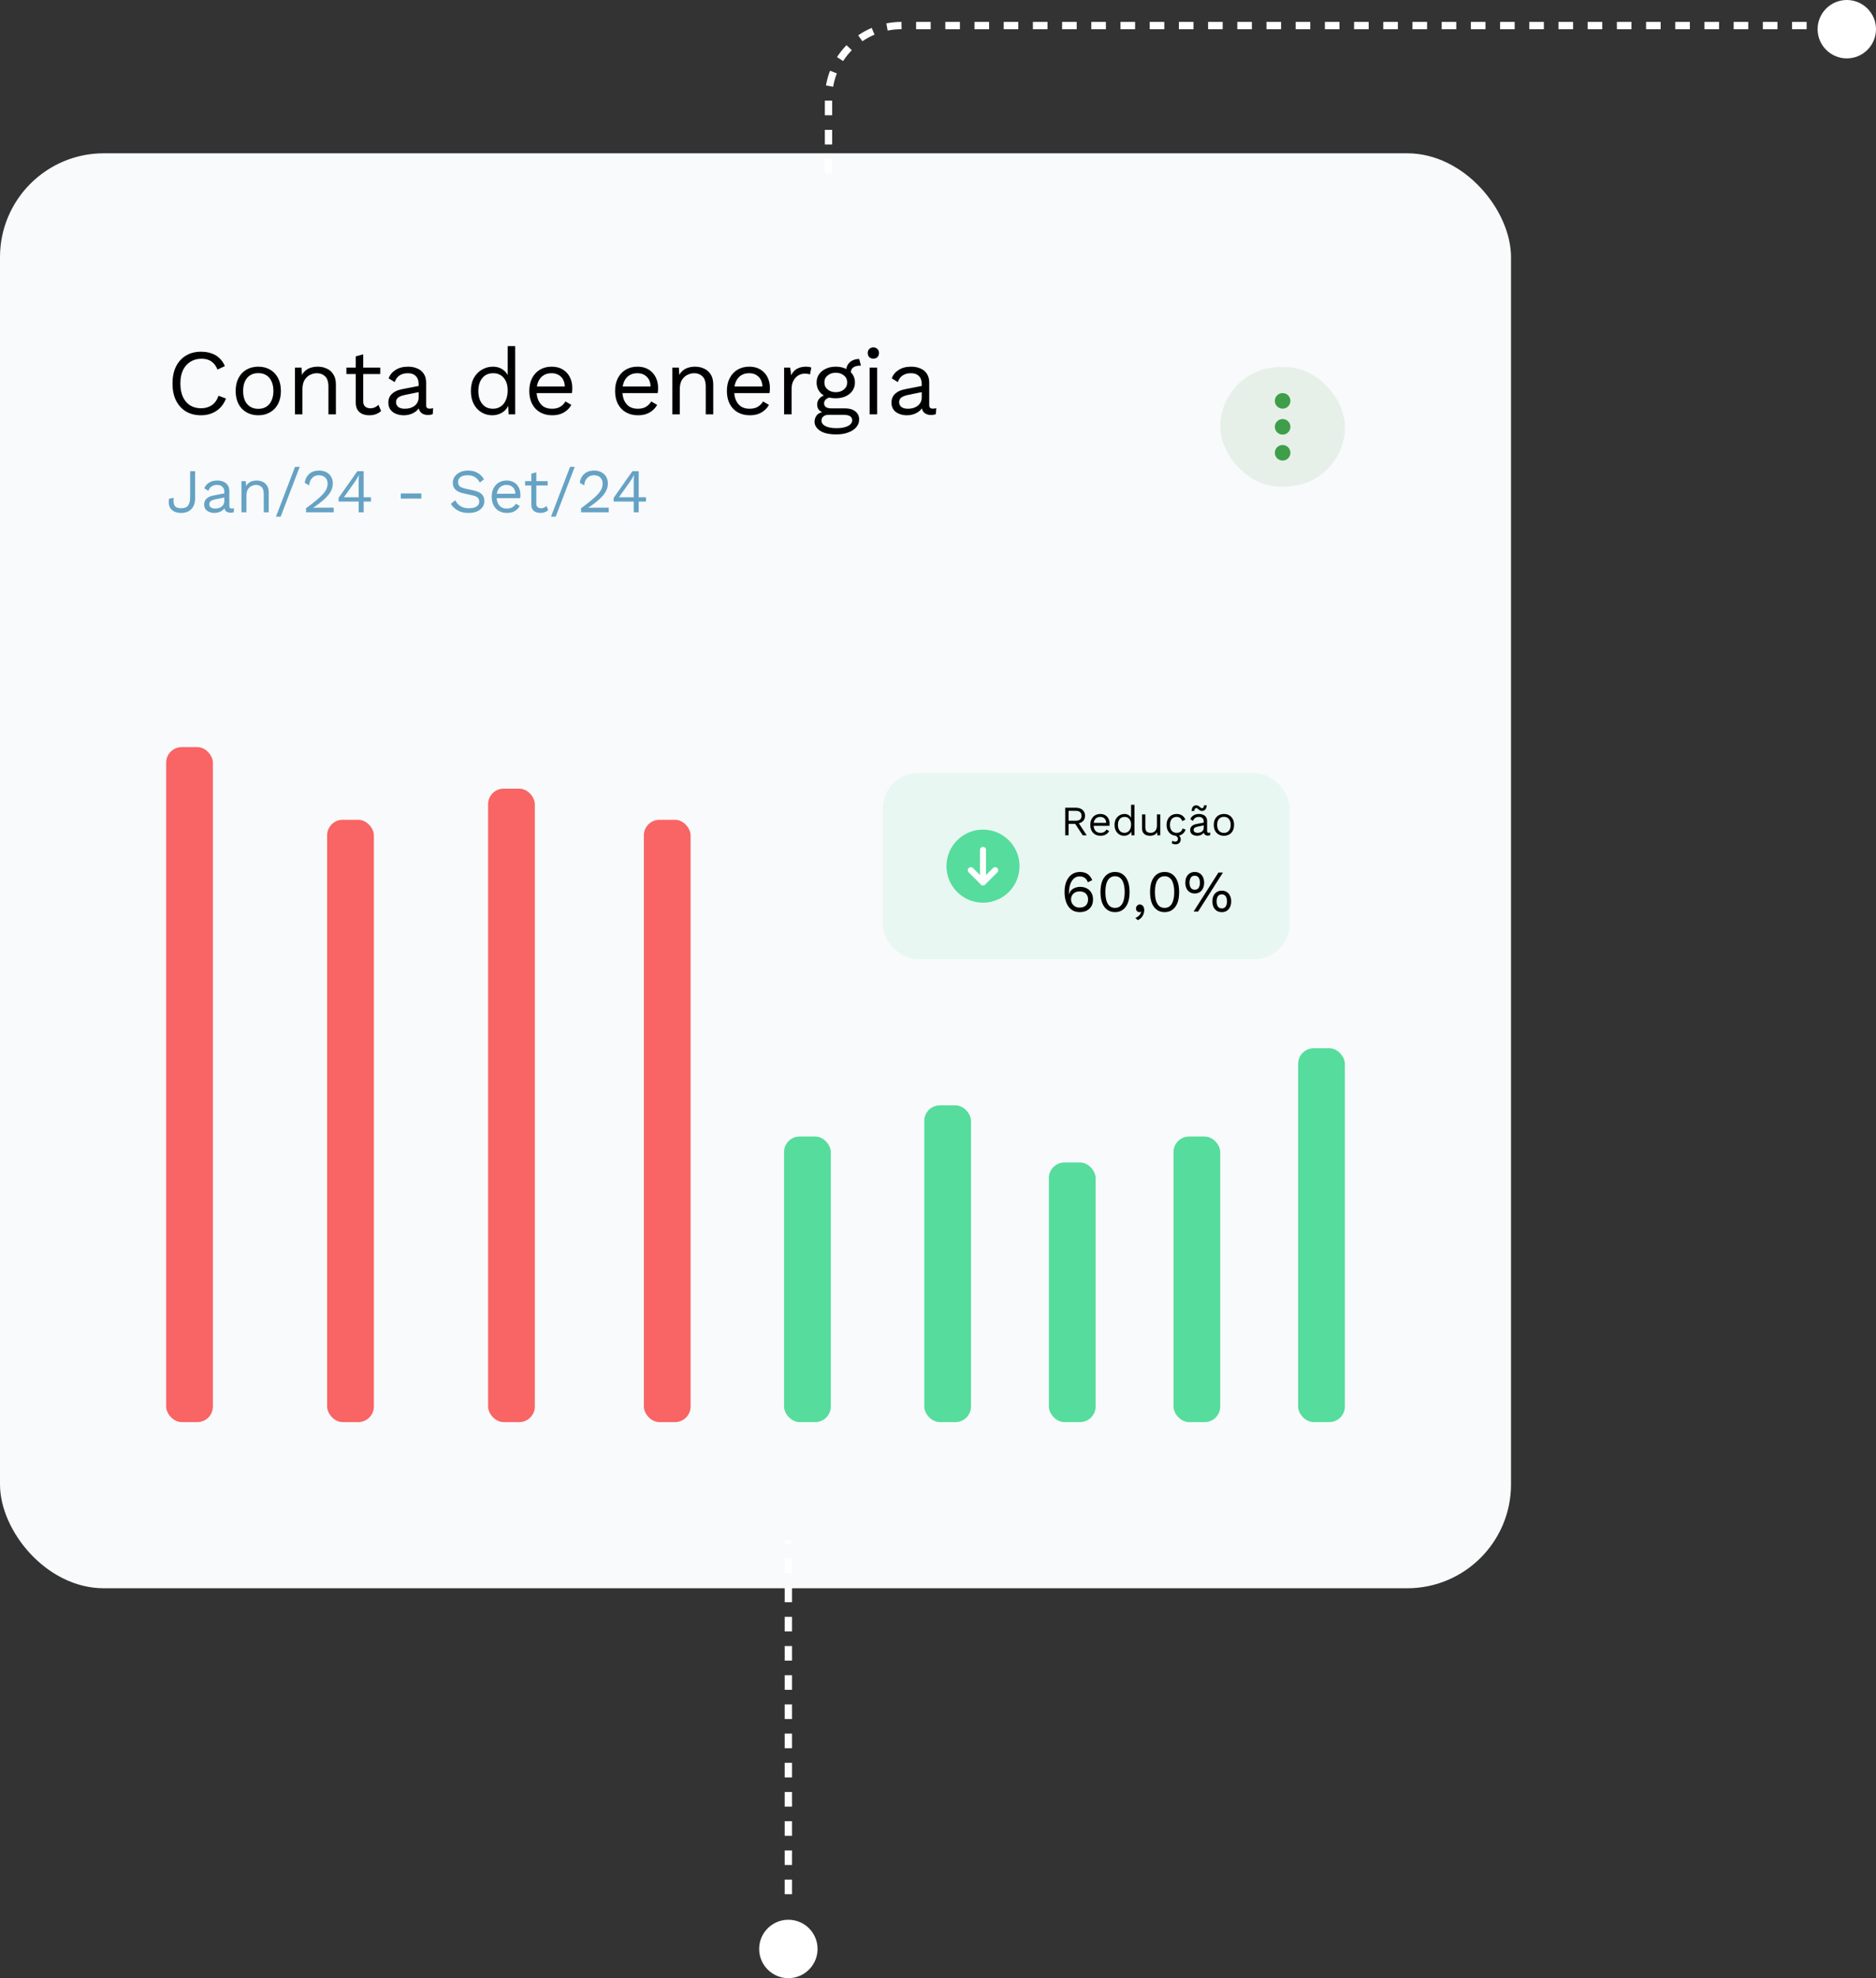 <svg xmlns="http://www.w3.org/2000/svg" width="257" height="271" viewBox="0 0 257 271" fill="none"><rect x="0" y="0" width="257" height="271" fill="#333333" stroke="none"/><rect y="21" width="207" height="196.588" rx="14.227" fill="#F8FAFB"></rect><path d="M30.957 54.599C30.778 55.077 30.522 55.491 30.189 55.841C29.856 56.182 29.463 56.443 29.011 56.622C28.567 56.801 28.081 56.891 27.551 56.891C26.749 56.891 26.053 56.716 25.464 56.366C24.884 56.008 24.431 55.504 24.107 54.855C23.791 54.206 23.633 53.434 23.633 52.538C23.633 51.641 23.791 50.869 24.107 50.22C24.431 49.571 24.884 49.072 25.464 48.722C26.053 48.363 26.741 48.184 27.526 48.184C28.072 48.184 28.559 48.261 28.985 48.415C29.412 48.56 29.775 48.782 30.074 49.081C30.381 49.371 30.624 49.729 30.804 50.156L29.792 50.63C29.604 50.143 29.331 49.776 28.973 49.529C28.623 49.273 28.166 49.145 27.603 49.145C27.031 49.145 26.527 49.281 26.092 49.554C25.656 49.819 25.315 50.203 25.067 50.707C24.828 51.21 24.709 51.821 24.709 52.538C24.709 53.246 24.824 53.856 25.055 54.369C25.285 54.872 25.614 55.261 26.041 55.534C26.467 55.798 26.971 55.931 27.551 55.931C28.115 55.931 28.606 55.79 29.024 55.508C29.442 55.218 29.745 54.787 29.933 54.215L30.957 54.599ZM35.382 50.233C35.988 50.233 36.521 50.365 36.982 50.63C37.452 50.894 37.819 51.279 38.083 51.782C38.348 52.277 38.48 52.87 38.48 53.562C38.48 54.253 38.348 54.851 38.083 55.355C37.819 55.85 37.452 56.229 36.982 56.494C36.521 56.759 35.988 56.891 35.382 56.891C34.784 56.891 34.251 56.759 33.781 56.494C33.312 56.229 32.945 55.85 32.68 55.355C32.416 54.851 32.283 54.253 32.283 53.562C32.283 52.87 32.416 52.277 32.68 51.782C32.945 51.279 33.312 50.894 33.781 50.63C34.251 50.365 34.784 50.233 35.382 50.233ZM35.382 51.116C34.946 51.116 34.575 51.215 34.268 51.411C33.961 51.607 33.721 51.889 33.551 52.256C33.389 52.614 33.307 53.05 33.307 53.562C33.307 54.066 33.389 54.501 33.551 54.868C33.721 55.235 33.961 55.517 34.268 55.713C34.575 55.909 34.946 56.008 35.382 56.008C35.817 56.008 36.188 55.909 36.496 55.713C36.803 55.517 37.038 55.235 37.2 54.868C37.371 54.501 37.456 54.066 37.456 53.562C37.456 53.05 37.371 52.614 37.2 52.256C37.038 51.889 36.803 51.607 36.496 51.411C36.188 51.215 35.817 51.116 35.382 51.116ZM40.409 56.763V50.361H41.305L41.395 51.795L41.228 51.654C41.365 51.313 41.548 51.039 41.779 50.835C42.009 50.621 42.274 50.468 42.573 50.374C42.88 50.28 43.196 50.233 43.52 50.233C43.981 50.233 44.399 50.322 44.775 50.502C45.151 50.672 45.449 50.937 45.671 51.296C45.902 51.654 46.017 52.111 46.017 52.666V56.763H44.993V53.024C44.993 52.316 44.839 51.825 44.532 51.552C44.233 51.27 43.862 51.129 43.418 51.129C43.11 51.129 42.803 51.202 42.496 51.347C42.189 51.492 41.932 51.727 41.728 52.051C41.531 52.375 41.433 52.811 41.433 53.357V56.763H40.409ZM49.76 48.543V54.996C49.76 55.312 49.849 55.547 50.029 55.7C50.208 55.854 50.438 55.931 50.72 55.931C50.968 55.931 51.181 55.888 51.36 55.803C51.539 55.717 51.702 55.602 51.847 55.457L52.205 56.315C52.009 56.494 51.774 56.635 51.501 56.737C51.236 56.84 50.929 56.891 50.579 56.891C50.255 56.891 49.952 56.836 49.67 56.724C49.388 56.605 49.162 56.422 48.991 56.174C48.829 55.918 48.744 55.585 48.735 55.175V48.824L49.76 48.543ZM52.09 50.361V51.244H47.455V50.361H52.09ZM57.352 52.627C57.352 52.149 57.224 51.782 56.968 51.526C56.712 51.261 56.349 51.129 55.879 51.129C55.435 51.129 55.06 51.227 54.753 51.424C54.445 51.611 54.219 51.919 54.074 52.346L53.242 51.833C53.412 51.355 53.728 50.971 54.189 50.681C54.65 50.382 55.222 50.233 55.905 50.233C56.366 50.233 56.784 50.314 57.16 50.476C57.535 50.63 57.83 50.869 58.043 51.193C58.265 51.509 58.376 51.919 58.376 52.422V55.521C58.376 55.828 58.538 55.982 58.863 55.982C59.025 55.982 59.183 55.961 59.337 55.918L59.285 56.724C59.114 56.81 58.893 56.853 58.619 56.853C58.372 56.853 58.15 56.806 57.954 56.712C57.757 56.618 57.604 56.477 57.493 56.289C57.382 56.093 57.326 55.85 57.326 55.559V55.431L57.582 55.47C57.48 55.803 57.305 56.076 57.057 56.289C56.81 56.494 56.532 56.648 56.225 56.75C55.918 56.844 55.615 56.891 55.316 56.891C54.94 56.891 54.59 56.827 54.266 56.699C53.942 56.571 53.681 56.379 53.485 56.123C53.297 55.858 53.203 55.534 53.203 55.15C53.203 54.672 53.361 54.279 53.677 53.972C54.001 53.656 54.45 53.442 55.022 53.331L57.557 52.832V53.677L55.495 54.1C55.077 54.185 54.765 54.304 54.56 54.458C54.356 54.612 54.253 54.825 54.253 55.098C54.253 55.363 54.356 55.581 54.56 55.751C54.774 55.914 55.073 55.995 55.457 55.995C55.704 55.995 55.939 55.965 56.161 55.905C56.392 55.837 56.596 55.739 56.776 55.611C56.955 55.474 57.096 55.307 57.198 55.111C57.301 54.906 57.352 54.667 57.352 54.394V52.627ZM67.426 56.891C66.897 56.891 66.41 56.759 65.966 56.494C65.522 56.229 65.168 55.85 64.904 55.355C64.639 54.851 64.507 54.253 64.507 53.562C64.507 52.853 64.647 52.252 64.929 51.757C65.211 51.261 65.582 50.886 66.043 50.63C66.504 50.365 66.999 50.233 67.528 50.233C68.058 50.233 68.514 50.369 68.898 50.643C69.291 50.916 69.552 51.279 69.68 51.731L69.552 51.821V47.416H70.576V56.763H69.68L69.59 55.214L69.731 55.137C69.671 55.512 69.526 55.833 69.295 56.097C69.073 56.353 68.796 56.55 68.463 56.686C68.139 56.823 67.793 56.891 67.426 56.891ZM67.528 55.995C67.938 55.995 68.292 55.892 68.591 55.687C68.898 55.483 69.133 55.192 69.295 54.817C69.466 54.433 69.552 53.984 69.552 53.472C69.552 52.986 69.466 52.568 69.295 52.218C69.133 51.867 68.903 51.599 68.604 51.411C68.314 51.223 67.972 51.129 67.58 51.129C66.931 51.129 66.427 51.351 66.069 51.795C65.71 52.239 65.531 52.828 65.531 53.562C65.531 54.296 65.706 54.885 66.056 55.329C66.406 55.773 66.897 55.995 67.528 55.995ZM75.633 56.891C75.027 56.891 74.485 56.759 74.007 56.494C73.537 56.229 73.17 55.85 72.906 55.355C72.641 54.851 72.509 54.253 72.509 53.562C72.509 52.87 72.641 52.277 72.906 51.782C73.17 51.279 73.533 50.894 73.994 50.63C74.455 50.365 74.98 50.233 75.569 50.233C76.166 50.233 76.674 50.361 77.093 50.617C77.519 50.873 77.844 51.223 78.066 51.667C78.287 52.102 78.398 52.593 78.398 53.139C78.398 53.285 78.394 53.417 78.386 53.536C78.377 53.656 78.364 53.763 78.347 53.856H73.174V52.947H77.899L77.374 53.05C77.374 52.435 77.204 51.961 76.862 51.629C76.529 51.296 76.09 51.129 75.543 51.129C75.125 51.129 74.762 51.227 74.455 51.424C74.156 51.611 73.921 51.889 73.751 52.256C73.588 52.614 73.507 53.05 73.507 53.562C73.507 54.066 73.593 54.501 73.763 54.868C73.934 55.235 74.173 55.517 74.481 55.713C74.796 55.901 75.172 55.995 75.607 55.995C76.077 55.995 76.457 55.905 76.747 55.726C77.046 55.547 77.285 55.303 77.464 54.996L78.27 55.47C78.108 55.76 77.899 56.012 77.643 56.225C77.395 56.439 77.101 56.605 76.76 56.724C76.427 56.836 76.051 56.891 75.633 56.891ZM87.387 56.891C86.781 56.891 86.239 56.759 85.76 56.494C85.291 56.229 84.924 55.85 84.659 55.355C84.395 54.851 84.262 54.253 84.262 53.562C84.262 52.87 84.395 52.277 84.659 51.782C84.924 51.279 85.287 50.894 85.748 50.63C86.209 50.365 86.734 50.233 87.323 50.233C87.92 50.233 88.428 50.361 88.846 50.617C89.273 50.873 89.597 51.223 89.819 51.667C90.041 52.102 90.152 52.593 90.152 53.139C90.152 53.285 90.148 53.417 90.139 53.536C90.131 53.656 90.118 53.763 90.101 53.856H84.928V52.947H89.653L89.128 53.05C89.128 52.435 88.957 51.961 88.616 51.629C88.283 51.296 87.843 51.129 87.297 51.129C86.879 51.129 86.516 51.227 86.209 51.424C85.91 51.611 85.675 51.889 85.504 52.256C85.342 52.614 85.261 53.05 85.261 53.562C85.261 54.066 85.347 54.501 85.517 54.868C85.688 55.235 85.927 55.517 86.234 55.713C86.55 55.901 86.926 55.995 87.361 55.995C87.831 55.995 88.21 55.905 88.501 55.726C88.799 55.547 89.038 55.303 89.218 54.996L90.024 55.47C89.862 55.76 89.653 56.012 89.397 56.225C89.149 56.439 88.855 56.605 88.513 56.724C88.18 56.836 87.805 56.891 87.387 56.891ZM92.1 56.763V50.361H92.997L93.086 51.795L92.92 51.654C93.056 51.313 93.24 51.039 93.471 50.835C93.701 50.621 93.966 50.468 94.264 50.374C94.572 50.28 94.888 50.233 95.212 50.233C95.673 50.233 96.091 50.322 96.467 50.502C96.842 50.672 97.141 50.937 97.363 51.296C97.593 51.654 97.709 52.111 97.709 52.666V56.763H96.684V53.024C96.684 52.316 96.531 51.825 96.223 51.552C95.925 51.27 95.553 51.129 95.109 51.129C94.802 51.129 94.495 51.202 94.188 51.347C93.88 51.492 93.624 51.727 93.419 52.051C93.223 52.375 93.125 52.811 93.125 53.357V56.763H92.1ZM102.704 56.891C102.098 56.891 101.556 56.759 101.078 56.494C100.608 56.229 100.241 55.85 99.977 55.355C99.712 54.851 99.58 54.253 99.58 53.562C99.58 52.87 99.712 52.277 99.977 51.782C100.241 51.279 100.604 50.894 101.065 50.63C101.526 50.365 102.051 50.233 102.64 50.233C103.238 50.233 103.745 50.361 104.164 50.617C104.591 50.873 104.915 51.223 105.137 51.667C105.359 52.102 105.47 52.593 105.47 53.139C105.47 53.285 105.465 53.417 105.457 53.536C105.448 53.656 105.436 53.763 105.419 53.856H100.246V52.947H104.97L104.445 53.05C104.445 52.435 104.275 51.961 103.933 51.629C103.6 51.296 103.161 51.129 102.614 51.129C102.196 51.129 101.833 51.227 101.526 51.424C101.227 51.611 100.993 51.889 100.822 52.256C100.66 52.614 100.579 53.05 100.579 53.562C100.579 54.066 100.664 54.501 100.835 54.868C101.005 55.235 101.244 55.517 101.552 55.713C101.868 55.901 102.243 55.995 102.678 55.995C103.148 55.995 103.528 55.905 103.818 55.726C104.117 55.547 104.356 55.303 104.535 54.996L105.342 55.47C105.18 55.76 104.97 56.012 104.714 56.225C104.467 56.439 104.172 56.605 103.831 56.724C103.498 56.836 103.122 56.891 102.704 56.891ZM107.418 56.763V50.361H108.25L108.391 51.411C108.57 51.018 108.831 50.724 109.172 50.527C109.522 50.331 109.945 50.233 110.44 50.233C110.551 50.233 110.67 50.241 110.798 50.258C110.935 50.276 111.05 50.31 111.144 50.361L110.965 51.296C110.871 51.261 110.768 51.236 110.657 51.219C110.546 51.202 110.388 51.193 110.184 51.193C109.919 51.193 109.65 51.27 109.377 51.424C109.112 51.577 108.89 51.812 108.711 52.128C108.532 52.435 108.442 52.828 108.442 53.306V56.763H107.418ZM117.71 49.183L117.94 50.092C117.932 50.092 117.919 50.092 117.902 50.092C117.885 50.092 117.868 50.092 117.851 50.092C117.433 50.092 117.108 50.177 116.878 50.348C116.656 50.51 116.545 50.775 116.545 51.142L115.917 50.822C115.917 50.489 115.994 50.199 116.148 49.951C116.302 49.704 116.511 49.516 116.775 49.388C117.04 49.251 117.33 49.183 117.646 49.183C117.654 49.183 117.663 49.183 117.672 49.183C117.689 49.183 117.701 49.183 117.71 49.183ZM115.764 55.944C116.37 55.944 116.844 56.084 117.185 56.366C117.526 56.639 117.697 57.006 117.697 57.467C117.697 57.885 117.556 58.248 117.275 58.556C117.001 58.863 116.63 59.098 116.161 59.26C115.7 59.431 115.179 59.516 114.599 59.516C113.591 59.516 112.836 59.345 112.332 59.004C111.837 58.662 111.59 58.252 111.59 57.775C111.59 57.433 111.701 57.126 111.923 56.853C112.153 56.588 112.537 56.439 113.075 56.404L112.985 56.596C112.695 56.52 112.447 56.392 112.243 56.212C112.046 56.025 111.948 55.756 111.948 55.406C111.948 55.056 112.076 54.757 112.332 54.509C112.597 54.253 112.985 54.095 113.497 54.036L114.176 54.381H114.048C113.63 54.424 113.331 54.531 113.152 54.702C112.981 54.864 112.896 55.043 112.896 55.239C112.896 55.478 112.981 55.657 113.152 55.777C113.331 55.888 113.579 55.944 113.894 55.944H115.764ZM114.586 58.658C115.081 58.658 115.486 58.607 115.802 58.504C116.127 58.402 116.366 58.27 116.519 58.107C116.673 57.945 116.75 57.77 116.75 57.582C116.75 57.352 116.656 57.168 116.468 57.032C116.289 56.895 115.96 56.827 115.482 56.827H113.51C113.237 56.827 113.007 56.895 112.819 57.032C112.631 57.177 112.537 57.373 112.537 57.621C112.537 57.937 112.716 58.188 113.075 58.376C113.442 58.564 113.946 58.658 114.586 58.658ZM114.496 50.233C115.008 50.233 115.461 50.327 115.853 50.514C116.255 50.694 116.566 50.946 116.788 51.27C117.01 51.594 117.121 51.97 117.121 52.397C117.121 52.815 117.01 53.191 116.788 53.523C116.566 53.848 116.255 54.104 115.853 54.292C115.461 54.471 115.008 54.561 114.496 54.561C113.651 54.561 113.002 54.36 112.55 53.959C112.097 53.549 111.871 53.028 111.871 52.397C111.871 51.97 111.982 51.594 112.204 51.27C112.435 50.946 112.746 50.694 113.139 50.514C113.532 50.327 113.984 50.233 114.496 50.233ZM114.496 51.065C114.052 51.065 113.681 51.189 113.382 51.436C113.083 51.675 112.934 51.995 112.934 52.397C112.934 52.789 113.083 53.109 113.382 53.357C113.681 53.605 114.052 53.728 114.496 53.728C114.94 53.728 115.311 53.605 115.61 53.357C115.909 53.109 116.058 52.789 116.058 52.397C116.058 51.995 115.909 51.675 115.61 51.436C115.311 51.189 114.94 51.065 114.496 51.065ZM119.646 49.132C119.416 49.132 119.228 49.063 119.083 48.927C118.946 48.782 118.878 48.594 118.878 48.363C118.878 48.133 118.946 47.949 119.083 47.813C119.228 47.668 119.416 47.595 119.646 47.595C119.877 47.595 120.06 47.668 120.197 47.813C120.342 47.949 120.415 48.133 120.415 48.363C120.415 48.594 120.342 48.782 120.197 48.927C120.06 49.063 119.877 49.132 119.646 49.132ZM120.158 50.361V56.763H119.134V50.361H120.158ZM126.274 52.627C126.274 52.149 126.146 51.782 125.89 51.526C125.634 51.261 125.271 51.129 124.802 51.129C124.358 51.129 123.982 51.227 123.675 51.424C123.367 51.611 123.141 51.919 122.996 52.346L122.164 51.833C122.335 51.355 122.65 50.971 123.111 50.681C123.572 50.382 124.144 50.233 124.827 50.233C125.288 50.233 125.706 50.314 126.082 50.476C126.458 50.63 126.752 50.869 126.965 51.193C127.187 51.509 127.298 51.919 127.298 52.422V55.521C127.298 55.828 127.461 55.982 127.785 55.982C127.947 55.982 128.105 55.961 128.259 55.918L128.207 56.724C128.037 56.81 127.815 56.853 127.542 56.853C127.294 56.853 127.072 56.806 126.876 56.712C126.679 56.618 126.526 56.477 126.415 56.289C126.304 56.093 126.248 55.85 126.248 55.559V55.431L126.505 55.47C126.402 55.803 126.227 56.076 125.98 56.289C125.732 56.494 125.455 56.648 125.147 56.75C124.84 56.844 124.537 56.891 124.238 56.891C123.863 56.891 123.513 56.827 123.188 56.699C122.864 56.571 122.604 56.379 122.407 56.123C122.219 55.858 122.125 55.534 122.125 55.15C122.125 54.672 122.283 54.279 122.599 53.972C122.924 53.656 123.372 53.442 123.944 53.331L126.479 52.832V53.677L124.417 54.1C123.999 54.185 123.688 54.304 123.483 54.458C123.278 54.612 123.175 54.825 123.175 55.098C123.175 55.363 123.278 55.581 123.483 55.751C123.696 55.914 123.995 55.995 124.379 55.995C124.627 55.995 124.861 55.965 125.083 55.905C125.314 55.837 125.519 55.739 125.698 55.611C125.877 55.474 126.018 55.307 126.12 55.111C126.223 54.906 126.274 54.667 126.274 54.394V52.627Z" fill="black"></path><path d="M26.732 64.552V68.256C26.732 68.888 26.561 69.383 26.22 69.742C25.884 70.094 25.417 70.271 24.82 70.271C24.399 70.271 24.052 70.191 23.779 70.032C23.505 69.873 23.315 69.648 23.207 69.358C23.104 69.062 23.09 68.717 23.164 68.325L23.796 68.197C23.733 68.68 23.776 69.042 23.924 69.281C24.077 69.514 24.367 69.631 24.794 69.631C25.278 69.631 25.608 69.5 25.785 69.238C25.961 68.971 26.049 68.587 26.049 68.086V64.552H26.732ZM30.734 67.428C30.734 67.11 30.649 66.865 30.478 66.694C30.307 66.518 30.065 66.43 29.752 66.43C29.456 66.43 29.206 66.495 29.001 66.626C28.796 66.751 28.645 66.956 28.549 67.241L27.994 66.899C28.108 66.581 28.318 66.324 28.625 66.131C28.933 65.932 29.314 65.832 29.769 65.832C30.077 65.832 30.355 65.886 30.606 65.994C30.856 66.097 31.053 66.256 31.195 66.472C31.343 66.683 31.417 66.956 31.417 67.292V69.358C31.417 69.562 31.525 69.665 31.741 69.665C31.849 69.665 31.955 69.651 32.057 69.622L32.023 70.16C31.909 70.217 31.761 70.245 31.579 70.245C31.414 70.245 31.266 70.214 31.135 70.151C31.004 70.089 30.902 69.995 30.828 69.87C30.754 69.739 30.717 69.577 30.717 69.383V69.298L30.888 69.323C30.819 69.545 30.703 69.727 30.538 69.87C30.373 70.006 30.188 70.109 29.983 70.177C29.778 70.24 29.576 70.271 29.377 70.271C29.126 70.271 28.893 70.228 28.677 70.143C28.46 70.058 28.287 69.93 28.156 69.759C28.031 69.582 27.968 69.366 27.968 69.11C27.968 68.791 28.073 68.529 28.284 68.325C28.5 68.114 28.799 67.972 29.18 67.898L30.87 67.565V68.128L29.496 68.41C29.217 68.467 29.01 68.547 28.873 68.649C28.736 68.751 28.668 68.894 28.668 69.076C28.668 69.252 28.736 69.397 28.873 69.511C29.015 69.619 29.215 69.673 29.471 69.673C29.636 69.673 29.792 69.653 29.94 69.614C30.094 69.568 30.23 69.503 30.35 69.417C30.469 69.326 30.563 69.215 30.631 69.084C30.7 68.948 30.734 68.788 30.734 68.606V67.428ZM33.076 70.186V65.918H33.674L33.734 66.874L33.623 66.78C33.714 66.552 33.836 66.37 33.99 66.233C34.143 66.091 34.32 65.989 34.519 65.926C34.724 65.863 34.934 65.832 35.151 65.832C35.458 65.832 35.737 65.892 35.987 66.011C36.237 66.125 36.437 66.302 36.585 66.541C36.738 66.78 36.815 67.084 36.815 67.454V70.186H36.132V67.693C36.132 67.221 36.03 66.894 35.825 66.711C35.626 66.524 35.378 66.43 35.082 66.43C34.877 66.43 34.672 66.478 34.468 66.575C34.263 66.671 34.092 66.828 33.956 67.044C33.825 67.26 33.759 67.551 33.759 67.915V70.186H33.076ZM41.059 63.954L38.447 70.783H37.806L40.419 63.954H41.059ZM41.925 70.186V69.631C42.489 69.215 42.958 68.851 43.334 68.538C43.715 68.225 44.02 67.941 44.247 67.684C44.475 67.428 44.637 67.186 44.734 66.959C44.83 66.726 44.879 66.484 44.879 66.233C44.879 65.898 44.771 65.627 44.554 65.422C44.344 65.212 44.054 65.107 43.684 65.107C43.297 65.107 42.987 65.235 42.753 65.491C42.52 65.741 42.383 66.077 42.344 66.498L41.746 66.139C41.797 65.809 41.903 65.519 42.062 65.269C42.227 65.018 42.446 64.822 42.719 64.68C42.998 64.537 43.328 64.466 43.709 64.466C44 64.466 44.258 64.509 44.486 64.594C44.719 64.68 44.919 64.802 45.084 64.962C45.249 65.115 45.374 65.3 45.459 65.516C45.55 65.733 45.596 65.972 45.596 66.233C45.596 66.586 45.511 66.933 45.34 67.275C45.169 67.611 44.887 67.963 44.495 68.333C44.102 68.703 43.57 69.113 42.898 69.562V69.571C42.961 69.565 43.046 69.562 43.154 69.562C43.268 69.557 43.379 69.554 43.487 69.554C43.601 69.548 43.687 69.545 43.743 69.545H45.715V70.186H41.925ZM49.136 70.186V68.709H46.387V68.205L48.957 64.552H49.819V68.12H50.818V68.709H49.819V70.186H49.136ZM47.113 68.12H49.136V66.011C49.136 65.863 49.139 65.713 49.145 65.559C49.156 65.405 49.164 65.254 49.17 65.107H49.153C49.085 65.249 48.997 65.408 48.889 65.585C48.78 65.761 48.681 65.915 48.59 66.046L47.113 68.12ZM57.725 67.599V68.308H54.908V67.599H57.725ZM64.132 64.466C64.627 64.466 65.054 64.569 65.412 64.774C65.771 64.973 66.069 65.269 66.308 65.661L65.737 66.105C65.526 65.741 65.287 65.485 65.019 65.337C64.758 65.183 64.439 65.107 64.063 65.107C63.762 65.107 63.511 65.149 63.312 65.235C63.119 65.32 62.977 65.434 62.885 65.576C62.794 65.713 62.749 65.869 62.749 66.046C62.749 66.245 62.811 66.421 62.937 66.575C63.062 66.723 63.312 66.839 63.688 66.925L64.909 67.198C65.449 67.317 65.825 67.499 66.035 67.744C66.251 67.983 66.36 68.282 66.36 68.641C66.36 68.959 66.269 69.244 66.087 69.494C65.91 69.739 65.66 69.93 65.335 70.066C65.011 70.203 64.63 70.271 64.191 70.271C63.782 70.271 63.42 70.217 63.107 70.109C62.8 69.995 62.535 69.844 62.313 69.656C62.092 69.469 61.91 69.258 61.767 69.025L62.365 68.538C62.473 68.754 62.612 68.945 62.783 69.11C62.954 69.275 63.159 69.403 63.398 69.494C63.642 69.585 63.921 69.631 64.234 69.631C64.524 69.631 64.775 69.597 64.985 69.528C65.201 69.454 65.367 69.349 65.48 69.212C65.594 69.07 65.651 68.899 65.651 68.7C65.651 68.518 65.591 68.356 65.472 68.214C65.352 68.066 65.128 67.955 64.797 67.881L63.474 67.582C63.127 67.502 62.846 67.394 62.629 67.258C62.419 67.115 62.265 66.95 62.168 66.763C62.077 66.569 62.032 66.361 62.032 66.139C62.032 65.838 62.114 65.562 62.279 65.311C62.45 65.055 62.692 64.85 63.005 64.697C63.324 64.543 63.699 64.466 64.132 64.466ZM69.447 70.271C69.042 70.271 68.681 70.183 68.362 70.006C68.049 69.83 67.805 69.577 67.628 69.247C67.452 68.911 67.364 68.513 67.364 68.052C67.364 67.591 67.452 67.195 67.628 66.865C67.805 66.529 68.047 66.273 68.354 66.097C68.661 65.92 69.011 65.832 69.404 65.832C69.802 65.832 70.141 65.918 70.42 66.088C70.704 66.259 70.92 66.492 71.068 66.788C71.216 67.078 71.29 67.406 71.29 67.77C71.29 67.867 71.287 67.955 71.282 68.034C71.276 68.114 71.267 68.185 71.256 68.248H67.808V67.642H70.957L70.607 67.71C70.607 67.3 70.494 66.984 70.266 66.763C70.044 66.541 69.751 66.43 69.387 66.43C69.108 66.43 68.866 66.495 68.661 66.626C68.462 66.751 68.305 66.936 68.192 67.181C68.084 67.42 68.029 67.71 68.029 68.052C68.029 68.387 68.086 68.677 68.2 68.922C68.314 69.167 68.473 69.355 68.678 69.486C68.889 69.611 69.139 69.673 69.429 69.673C69.742 69.673 69.996 69.614 70.189 69.494C70.388 69.375 70.548 69.212 70.667 69.008L71.205 69.323C71.097 69.517 70.957 69.685 70.787 69.827C70.622 69.969 70.425 70.08 70.198 70.16C69.976 70.234 69.725 70.271 69.447 70.271ZM73.471 64.705V69.008C73.471 69.218 73.531 69.375 73.65 69.477C73.77 69.579 73.924 69.631 74.111 69.631C74.276 69.631 74.419 69.602 74.538 69.545C74.658 69.488 74.766 69.412 74.863 69.315L75.102 69.887C74.971 70.006 74.814 70.1 74.632 70.168C74.456 70.237 74.251 70.271 74.017 70.271C73.801 70.271 73.599 70.234 73.412 70.16C73.224 70.08 73.073 69.958 72.959 69.793C72.851 69.622 72.794 69.4 72.788 69.127V64.893L73.471 64.705ZM75.025 65.918V66.507H71.935V65.918H75.025ZM78.737 63.954L76.126 70.783H75.485L78.097 63.954H78.737ZM79.604 70.186V69.631C80.168 69.215 80.637 68.851 81.013 68.538C81.394 68.225 81.698 67.941 81.926 67.684C82.154 67.428 82.316 67.186 82.412 66.959C82.509 66.726 82.558 66.484 82.558 66.233C82.558 65.898 82.45 65.627 82.233 65.422C82.023 65.212 81.733 65.107 81.363 65.107C80.976 65.107 80.665 65.235 80.432 65.491C80.199 65.741 80.062 66.077 80.022 66.498L79.425 66.139C79.476 65.809 79.581 65.519 79.741 65.269C79.906 65.018 80.125 64.822 80.398 64.68C80.677 64.537 81.007 64.466 81.388 64.466C81.678 64.466 81.937 64.509 82.165 64.594C82.398 64.68 82.597 64.802 82.763 64.962C82.927 65.115 83.053 65.3 83.138 65.516C83.229 65.733 83.275 65.972 83.275 66.233C83.275 66.586 83.189 66.933 83.019 67.275C82.848 67.611 82.566 67.963 82.174 68.333C81.781 68.703 81.249 69.113 80.577 69.562V69.571C80.64 69.565 80.725 69.562 80.833 69.562C80.947 69.557 81.058 69.554 81.166 69.554C81.28 69.548 81.365 69.545 81.422 69.545H83.394V70.186H79.604ZM86.815 70.186V68.709H84.066V68.205L86.636 64.552H87.498V68.12H88.496V68.709H87.498V70.186H86.815ZM84.792 68.12H86.815V66.011C86.815 65.863 86.818 65.713 86.823 65.559C86.835 65.405 86.843 65.254 86.849 65.107H86.832C86.764 65.249 86.675 65.408 86.567 65.585C86.459 65.761 86.36 65.915 86.269 66.046L84.792 68.12Z" fill="#65A2C4"></path><rect x="167.175" y="50.294" width="17.072" height="16.361" rx="8.18" fill="#3F9E49" fill-opacity="0.1"></rect><circle cx="175.711" cy="54.918" r="1.067" fill="#3F9E49"></circle><circle cx="175.711" cy="58.474" r="1.067" fill="#3F9E49"></circle><circle cx="175.711" cy="62.031" r="1.067" fill="#3F9E49"></circle><rect x="22.763" y="102.351" width="6.402" height="92.474" rx="2.134" fill="#F96464"></rect><rect x="44.815" y="112.309" width="6.402" height="82.516" rx="2.134" fill="#F96464"></rect><rect x="88.206" y="112.309" width="6.402" height="82.516" rx="2.134" fill="#F96464"></rect><rect x="107.412" y="155.701" width="6.402" height="39.124" rx="2.134" fill="#56DC9C"></rect><rect x="126.618" y="151.433" width="6.402" height="43.392" rx="2.134" fill="#56DC9C"></rect><rect x="143.69" y="159.258" width="6.402" height="35.567" rx="2.134" fill="#56DC9C"></rect><rect x="160.764" y="155.701" width="6.402" height="39.124" rx="2.134" fill="#56DC9C"></rect><rect x="177.835" y="143.608" width="6.402" height="51.217" rx="2.134" fill="#56DC9C"></rect><rect x="66.865" y="108.041" width="6.402" height="86.784" rx="2.134" fill="#F96464"></rect><rect x="120.928" y="105.907" width="55.73" height="25.506" rx="4.857" fill="#56DC9C" fill-opacity="0.1"></rect><path fill-rule="evenodd" clip-rule="evenodd" d="M129.66 118.66V118.66C129.66 115.897 131.9 113.656 134.664 113.656V113.656C137.428 113.656 139.668 115.897 139.668 118.66V118.66C139.668 121.424 137.428 123.664 134.664 123.664V123.664C131.9 123.664 129.66 121.424 129.66 118.66Z" fill="#56DC9C"></path><path d="M134.664 120.884V116.437" stroke="white" stroke-width="0.834" stroke-linecap="round" stroke-linejoin="round"></path><path d="M136.332 119.216L134.664 120.884L132.996 119.216" stroke="white" stroke-width="0.834" stroke-linecap="round" stroke-linejoin="round"></path><path d="M147.364 110.651C147.751 110.651 148.061 110.751 148.294 110.95C148.528 111.149 148.644 111.419 148.644 111.759C148.644 112.1 148.526 112.366 148.289 112.557C148.055 112.745 147.745 112.838 147.359 112.838L147.318 112.867H146.389V114.44H145.929V110.651H147.364ZM147.359 112.437C147.63 112.437 147.831 112.381 147.961 112.27C148.095 112.155 148.162 111.985 148.162 111.759C148.162 111.533 148.095 111.365 147.961 111.254C147.831 111.139 147.63 111.082 147.359 111.082H146.389V112.437H147.359ZM147.623 112.528L148.874 114.44H148.329L147.238 112.781L147.623 112.528ZM150.765 114.497C150.493 114.497 150.25 114.438 150.036 114.319C149.825 114.201 149.661 114.03 149.542 113.808C149.424 113.583 149.364 113.315 149.364 113.005C149.364 112.695 149.424 112.429 149.542 112.207C149.661 111.981 149.824 111.809 150.03 111.69C150.237 111.572 150.472 111.512 150.736 111.512C151.004 111.512 151.232 111.57 151.419 111.685C151.611 111.799 151.756 111.956 151.855 112.155C151.955 112.35 152.005 112.57 152.005 112.815C152.005 112.88 152.003 112.94 151.999 112.993C151.995 113.047 151.989 113.095 151.982 113.137H149.663V112.729H151.781L151.545 112.775C151.545 112.5 151.469 112.287 151.316 112.138C151.167 111.989 150.97 111.914 150.725 111.914C150.537 111.914 150.375 111.958 150.237 112.046C150.103 112.13 149.998 112.255 149.921 112.419C149.848 112.58 149.812 112.775 149.812 113.005C149.812 113.231 149.85 113.426 149.927 113.59C150.003 113.755 150.111 113.881 150.248 113.969C150.39 114.053 150.558 114.095 150.753 114.095C150.964 114.095 151.134 114.055 151.264 113.975C151.398 113.894 151.505 113.785 151.586 113.648L151.947 113.86C151.875 113.99 151.781 114.103 151.666 114.199C151.555 114.294 151.423 114.369 151.27 114.422C151.121 114.472 150.952 114.497 150.765 114.497ZM153.997 114.497C153.76 114.497 153.542 114.438 153.343 114.319C153.144 114.201 152.985 114.03 152.866 113.808C152.748 113.583 152.689 113.315 152.689 113.005C152.689 112.687 152.752 112.417 152.878 112.195C153.004 111.974 153.171 111.805 153.377 111.69C153.584 111.572 153.806 111.512 154.043 111.512C154.28 111.512 154.485 111.574 154.657 111.696C154.833 111.819 154.95 111.981 155.007 112.184L154.95 112.224V110.25H155.409V114.44H155.007L154.967 113.745L155.03 113.711C155.004 113.879 154.939 114.023 154.835 114.141C154.736 114.256 154.611 114.344 154.462 114.405C154.317 114.466 154.162 114.497 153.997 114.497ZM154.043 114.095C154.227 114.095 154.386 114.049 154.52 113.958C154.657 113.866 154.763 113.736 154.835 113.567C154.912 113.395 154.95 113.194 154.95 112.965C154.95 112.746 154.912 112.559 154.835 112.402C154.763 112.245 154.659 112.125 154.525 112.04C154.395 111.956 154.242 111.914 154.066 111.914C153.775 111.914 153.55 112.014 153.389 112.213C153.228 112.412 153.148 112.676 153.148 113.005C153.148 113.334 153.226 113.598 153.383 113.797C153.54 113.996 153.76 114.095 154.043 114.095ZM157.515 114.497C157.332 114.497 157.158 114.463 156.993 114.394C156.832 114.325 156.7 114.214 156.597 114.061C156.498 113.904 156.448 113.701 156.448 113.452V111.57H156.907V113.332C156.907 113.623 156.97 113.824 157.096 113.935C157.223 114.042 157.401 114.095 157.63 114.095C157.737 114.095 157.843 114.078 157.946 114.044C158.049 114.005 158.141 113.948 158.221 113.871C158.306 113.791 158.371 113.69 158.417 113.567C158.466 113.445 158.491 113.299 158.491 113.131V111.57H158.95V114.44H158.549L158.52 114.003C158.42 114.176 158.285 114.302 158.112 114.382C157.944 114.459 157.745 114.497 157.515 114.497ZM161.207 111.512C161.406 111.512 161.58 111.543 161.73 111.604C161.883 111.665 162.015 111.753 162.126 111.868C162.237 111.983 162.326 112.119 162.395 112.276L161.959 112.482C161.898 112.299 161.804 112.159 161.678 112.063C161.555 111.964 161.395 111.914 161.196 111.914C161.004 111.914 160.84 111.958 160.702 112.046C160.564 112.13 160.459 112.255 160.386 112.419C160.314 112.58 160.277 112.775 160.277 113.005C160.277 113.231 160.314 113.426 160.386 113.59C160.459 113.755 160.564 113.881 160.702 113.969C160.84 114.053 161.004 114.095 161.196 114.095C161.345 114.095 161.473 114.072 161.58 114.026C161.691 113.981 161.781 113.914 161.85 113.826C161.923 113.738 161.972 113.63 161.999 113.504L162.424 113.653C162.359 113.829 162.269 113.981 162.154 114.107C162.043 114.233 161.907 114.331 161.747 114.4C161.59 114.465 161.41 114.497 161.207 114.497C160.939 114.497 160.7 114.438 160.49 114.319C160.279 114.201 160.115 114.03 159.996 113.808C159.877 113.583 159.818 113.315 159.818 113.005C159.818 112.695 159.877 112.429 159.996 112.207C160.115 111.981 160.279 111.809 160.49 111.69C160.7 111.572 160.939 111.512 161.207 111.512ZM160.886 114.417L161.127 114.273C161.353 114.346 161.513 114.444 161.609 114.566C161.705 114.692 161.752 114.84 161.752 115.008C161.752 115.192 161.687 115.348 161.557 115.479C161.427 115.609 161.261 115.674 161.058 115.674C160.939 115.674 160.834 115.658 160.742 115.628C160.654 115.597 160.578 115.557 160.513 115.507L160.622 115.174C160.675 115.209 160.731 115.239 160.788 115.266C160.849 115.293 160.922 115.306 161.006 115.306C161.113 115.306 161.201 115.272 161.27 115.203C161.339 115.134 161.374 115.035 161.374 114.905C161.374 114.805 161.337 114.719 161.265 114.646C161.192 114.574 161.066 114.497 160.886 114.417ZM164.907 112.586C164.907 112.371 164.849 112.207 164.735 112.092C164.62 111.974 164.457 111.914 164.247 111.914C164.048 111.914 163.879 111.958 163.742 112.046C163.604 112.13 163.503 112.268 163.437 112.459L163.064 112.23C163.141 112.016 163.283 111.843 163.489 111.713C163.696 111.579 163.952 111.512 164.258 111.512C164.465 111.512 164.652 111.549 164.821 111.621C164.989 111.69 165.121 111.797 165.217 111.943C165.316 112.084 165.366 112.268 165.366 112.494V113.883C165.366 114.021 165.439 114.09 165.584 114.09C165.657 114.09 165.728 114.08 165.797 114.061L165.774 114.422C165.697 114.461 165.598 114.48 165.475 114.48C165.364 114.48 165.265 114.459 165.177 114.417C165.089 114.375 165.02 114.312 164.97 114.227C164.92 114.139 164.895 114.03 164.895 113.9V113.843L165.01 113.86C164.964 114.009 164.886 114.132 164.775 114.227C164.664 114.319 164.54 114.388 164.402 114.434C164.264 114.476 164.128 114.497 163.994 114.497C163.826 114.497 163.669 114.468 163.524 114.411C163.378 114.354 163.261 114.268 163.173 114.153C163.089 114.034 163.047 113.889 163.047 113.716C163.047 113.502 163.118 113.326 163.26 113.188C163.405 113.047 163.606 112.951 163.862 112.901L164.999 112.678V113.056L164.075 113.246C163.887 113.284 163.747 113.338 163.656 113.407C163.564 113.475 163.518 113.571 163.518 113.694C163.518 113.812 163.564 113.91 163.656 113.986C163.751 114.059 163.885 114.095 164.057 114.095C164.168 114.095 164.274 114.082 164.373 114.055C164.476 114.025 164.568 113.981 164.649 113.923C164.729 113.862 164.792 113.787 164.838 113.699C164.884 113.607 164.907 113.5 164.907 113.378V112.586ZM165.314 110.324C165.303 110.493 165.27 110.634 165.217 110.749C165.167 110.864 165.096 110.95 165.004 111.007C164.916 111.065 164.805 111.093 164.672 111.093C164.564 111.093 164.473 111.074 164.396 111.036C164.323 110.994 164.26 110.948 164.207 110.898C164.153 110.849 164.099 110.805 164.046 110.766C163.996 110.724 163.941 110.703 163.879 110.703C163.795 110.703 163.732 110.739 163.69 110.812C163.648 110.881 163.617 110.977 163.598 111.099H163.237C163.256 110.847 163.317 110.655 163.42 110.525C163.527 110.395 163.682 110.33 163.885 110.33C163.989 110.33 164.077 110.351 164.149 110.393C164.226 110.431 164.291 110.475 164.344 110.525C164.402 110.575 164.455 110.621 164.505 110.663C164.555 110.701 164.608 110.72 164.666 110.72C164.754 110.72 164.819 110.686 164.861 110.617C164.903 110.544 164.934 110.447 164.953 110.324H165.314ZM167.67 111.512C167.942 111.512 168.181 111.572 168.388 111.69C168.598 111.809 168.763 111.981 168.881 112.207C169 112.429 169.059 112.695 169.059 113.005C169.059 113.315 169 113.583 168.881 113.808C168.763 114.03 168.598 114.201 168.388 114.319C168.181 114.438 167.942 114.497 167.67 114.497C167.402 114.497 167.163 114.438 166.953 114.319C166.742 114.201 166.578 114.03 166.459 113.808C166.34 113.583 166.281 113.315 166.281 113.005C166.281 112.695 166.34 112.429 166.459 112.207C166.578 111.981 166.742 111.809 166.953 111.69C167.163 111.572 167.402 111.512 167.67 111.512ZM167.67 111.908C167.475 111.908 167.308 111.952 167.171 112.04C167.033 112.128 166.926 112.255 166.849 112.419C166.777 112.58 166.74 112.775 166.74 113.005C166.74 113.231 166.777 113.426 166.849 113.59C166.926 113.755 167.033 113.881 167.171 113.969C167.308 114.057 167.475 114.101 167.67 114.101C167.865 114.101 168.032 114.057 168.169 113.969C168.307 113.881 168.412 113.755 168.485 113.59C168.562 113.426 168.6 113.231 168.6 113.005C168.6 112.775 168.562 112.58 168.485 112.419C168.412 112.255 168.307 112.128 168.169 112.04C168.032 111.952 167.865 111.908 167.67 111.908Z" fill="black"></path><path d="M147.924 119.458C148.21 119.458 148.458 119.498 148.669 119.579C148.885 119.655 149.071 119.776 149.227 119.943C149.384 120.105 149.516 120.318 149.624 120.583L149.025 120.866C148.944 120.618 148.812 120.424 148.628 120.283C148.45 120.138 148.202 120.065 147.884 120.065C147.652 120.065 147.447 120.124 147.268 120.243C147.09 120.356 146.939 120.515 146.815 120.72C146.691 120.926 146.597 121.166 146.532 121.441C146.472 121.716 146.443 122.013 146.443 122.331C146.443 122.342 146.443 122.358 146.443 122.38C146.443 122.401 146.443 122.434 146.443 122.477H146.475C146.535 122.245 146.642 122.059 146.799 121.918C146.961 121.773 147.142 121.668 147.341 121.603C147.546 121.533 147.746 121.498 147.94 121.498C148.302 121.498 148.618 121.568 148.887 121.708C149.157 121.848 149.365 122.048 149.511 122.307C149.662 122.566 149.737 122.874 149.737 123.23C149.737 123.581 149.662 123.888 149.511 124.153C149.36 124.412 149.146 124.611 148.871 124.752C148.601 124.892 148.278 124.962 147.9 124.962C147.452 124.962 147.074 124.843 146.767 124.606C146.459 124.368 146.227 124.045 146.07 123.635C145.914 123.219 145.836 122.744 145.836 122.21C145.836 121.611 145.927 121.109 146.111 120.704C146.294 120.294 146.543 119.984 146.856 119.773C147.174 119.563 147.53 119.458 147.924 119.458ZM147.892 122.121C147.66 122.121 147.455 122.169 147.277 122.267C147.104 122.358 146.969 122.488 146.872 122.655C146.775 122.817 146.726 123.006 146.726 123.222C146.726 123.427 146.777 123.616 146.88 123.788C146.982 123.956 147.12 124.091 147.293 124.193C147.471 124.29 147.67 124.339 147.892 124.339C148.259 124.339 148.545 124.242 148.75 124.047C148.955 123.848 149.057 123.572 149.057 123.222C149.057 122.995 149.011 122.801 148.92 122.639C148.828 122.472 148.696 122.345 148.523 122.258C148.35 122.167 148.14 122.121 147.892 122.121ZM152.752 124.962C152.147 124.962 151.664 124.727 151.303 124.258C150.941 123.788 150.76 123.106 150.76 122.21C150.76 121.314 150.941 120.631 151.303 120.162C151.664 119.692 152.147 119.458 152.752 119.458C153.361 119.458 153.844 119.692 154.201 120.162C154.562 120.631 154.743 121.314 154.743 122.21C154.743 123.106 154.562 123.788 154.201 124.258C153.844 124.727 153.361 124.962 152.752 124.962ZM152.752 124.379C153.038 124.379 153.278 124.298 153.472 124.136C153.672 123.969 153.82 123.724 153.917 123.4C154.02 123.076 154.071 122.679 154.071 122.21C154.071 121.74 154.02 121.344 153.917 121.02C153.82 120.696 153.672 120.453 153.472 120.291C153.278 120.124 153.038 120.041 152.752 120.041C152.466 120.041 152.223 120.124 152.023 120.291C151.829 120.453 151.681 120.696 151.578 121.02C151.481 121.344 151.432 121.74 151.432 122.21C151.432 122.679 151.481 123.076 151.578 123.4C151.681 123.724 151.829 123.969 152.023 124.136C152.223 124.298 152.466 124.379 152.752 124.379ZM156.149 123.91C156.278 123.91 156.386 123.945 156.472 124.015C156.564 124.08 156.634 124.171 156.683 124.29C156.731 124.404 156.756 124.538 156.756 124.695C156.756 124.873 156.723 125.048 156.659 125.221C156.599 125.394 156.505 125.553 156.375 125.699C156.246 125.844 156.078 125.966 155.873 126.063L155.533 125.747C155.679 125.699 155.806 125.631 155.914 125.545C156.027 125.459 156.119 125.361 156.189 125.253C156.259 125.146 156.305 125.035 156.327 124.922L156.294 124.905C156.273 124.922 156.246 124.935 156.213 124.946C156.181 124.957 156.132 124.962 156.068 124.962C156.003 124.962 155.935 124.943 155.865 124.905C155.801 124.868 155.744 124.814 155.695 124.743C155.647 124.668 155.622 124.571 155.622 124.452C155.622 124.355 155.647 124.266 155.695 124.185C155.744 124.099 155.806 124.031 155.882 123.983C155.962 123.934 156.051 123.91 156.149 123.91ZM159.542 124.962C158.938 124.962 158.455 124.727 158.093 124.258C157.731 123.788 157.551 123.106 157.551 122.21C157.551 121.314 157.731 120.631 158.093 120.162C158.455 119.692 158.938 119.458 159.542 119.458C160.152 119.458 160.635 119.692 160.991 120.162C161.352 120.631 161.533 121.314 161.533 122.21C161.533 123.106 161.352 123.788 160.991 124.258C160.635 124.727 160.152 124.962 159.542 124.962ZM159.542 124.379C159.828 124.379 160.068 124.298 160.262 124.136C160.462 123.969 160.61 123.724 160.708 123.4C160.81 123.076 160.861 122.679 160.861 122.21C160.861 121.74 160.81 121.344 160.708 121.02C160.61 120.696 160.462 120.453 160.262 120.291C160.068 120.124 159.828 120.041 159.542 120.041C159.256 120.041 159.013 120.124 158.813 120.291C158.619 120.453 158.471 120.696 158.368 121.02C158.271 121.344 158.223 121.74 158.223 122.21C158.223 122.679 158.271 123.076 158.368 123.4C158.471 123.724 158.619 123.969 158.813 124.136C159.013 124.298 159.256 124.379 159.542 124.379ZM163.517 124.881L166.917 119.539H167.532L164.132 124.881H163.517ZM163.671 119.458C163.935 119.458 164.162 119.52 164.351 119.644C164.545 119.763 164.693 119.933 164.796 120.154C164.904 120.375 164.958 120.634 164.958 120.931C164.958 121.228 164.904 121.487 164.796 121.708C164.693 121.929 164.545 122.102 164.351 122.226C164.162 122.345 163.935 122.404 163.671 122.404C163.412 122.404 163.185 122.345 162.991 122.226C162.797 122.102 162.645 121.929 162.538 121.708C162.435 121.487 162.384 121.228 162.384 120.931C162.384 120.634 162.435 120.375 162.538 120.154C162.645 119.933 162.797 119.763 162.991 119.644C163.185 119.52 163.412 119.458 163.671 119.458ZM163.671 119.968C163.52 119.968 163.39 120.005 163.282 120.081C163.174 120.157 163.093 120.267 163.039 120.413C162.985 120.553 162.958 120.726 162.958 120.931C162.958 121.131 162.985 121.303 163.039 121.449C163.093 121.595 163.174 121.705 163.282 121.781C163.39 121.856 163.52 121.894 163.671 121.894C163.827 121.894 163.957 121.856 164.059 121.781C164.167 121.705 164.248 121.595 164.302 121.449C164.356 121.303 164.383 121.131 164.383 120.931C164.383 120.726 164.356 120.553 164.302 120.413C164.248 120.267 164.167 120.157 164.059 120.081C163.957 120.005 163.827 119.968 163.671 119.968ZM167.378 122.016C167.642 122.016 167.869 122.078 168.058 122.202C168.252 122.321 168.401 122.491 168.503 122.712C168.611 122.933 168.665 123.192 168.665 123.489C168.665 123.786 168.611 124.045 168.503 124.266C168.401 124.487 168.252 124.66 168.058 124.784C167.869 124.903 167.642 124.962 167.378 124.962C167.119 124.962 166.892 124.903 166.698 124.784C166.504 124.66 166.353 124.487 166.245 124.266C166.142 124.045 166.091 123.786 166.091 123.489C166.091 123.192 166.142 122.933 166.245 122.712C166.353 122.491 166.504 122.321 166.698 122.202C166.892 122.078 167.119 122.016 167.378 122.016ZM167.378 122.526C167.227 122.526 167.097 122.563 166.99 122.639C166.882 122.714 166.801 122.825 166.747 122.971C166.693 123.111 166.666 123.284 166.666 123.489C166.666 123.689 166.693 123.861 166.747 124.007C166.801 124.153 166.882 124.263 166.99 124.339C167.097 124.414 167.227 124.452 167.378 124.452C167.535 124.452 167.664 124.414 167.767 124.339C167.875 124.263 167.955 124.153 168.009 124.007C168.063 123.861 168.09 123.689 168.09 123.489C168.09 123.284 168.063 123.111 168.009 122.971C167.955 122.825 167.875 122.714 167.767 122.639C167.664 122.563 167.535 122.526 167.378 122.526Z" fill="black"></path><path d="M108 259.5V211" stroke="white" stroke-dasharray="2 2"></path><circle cx="108" cy="267" r="4" fill="white"></circle><circle cx="253" cy="4" r="4" fill="white"></circle><path d="M251.5 3.5H123.5C117.977 3.5 113.5 7.977 113.5 13.5V24.5" stroke="white" stroke-dasharray="2 2"></path></svg>